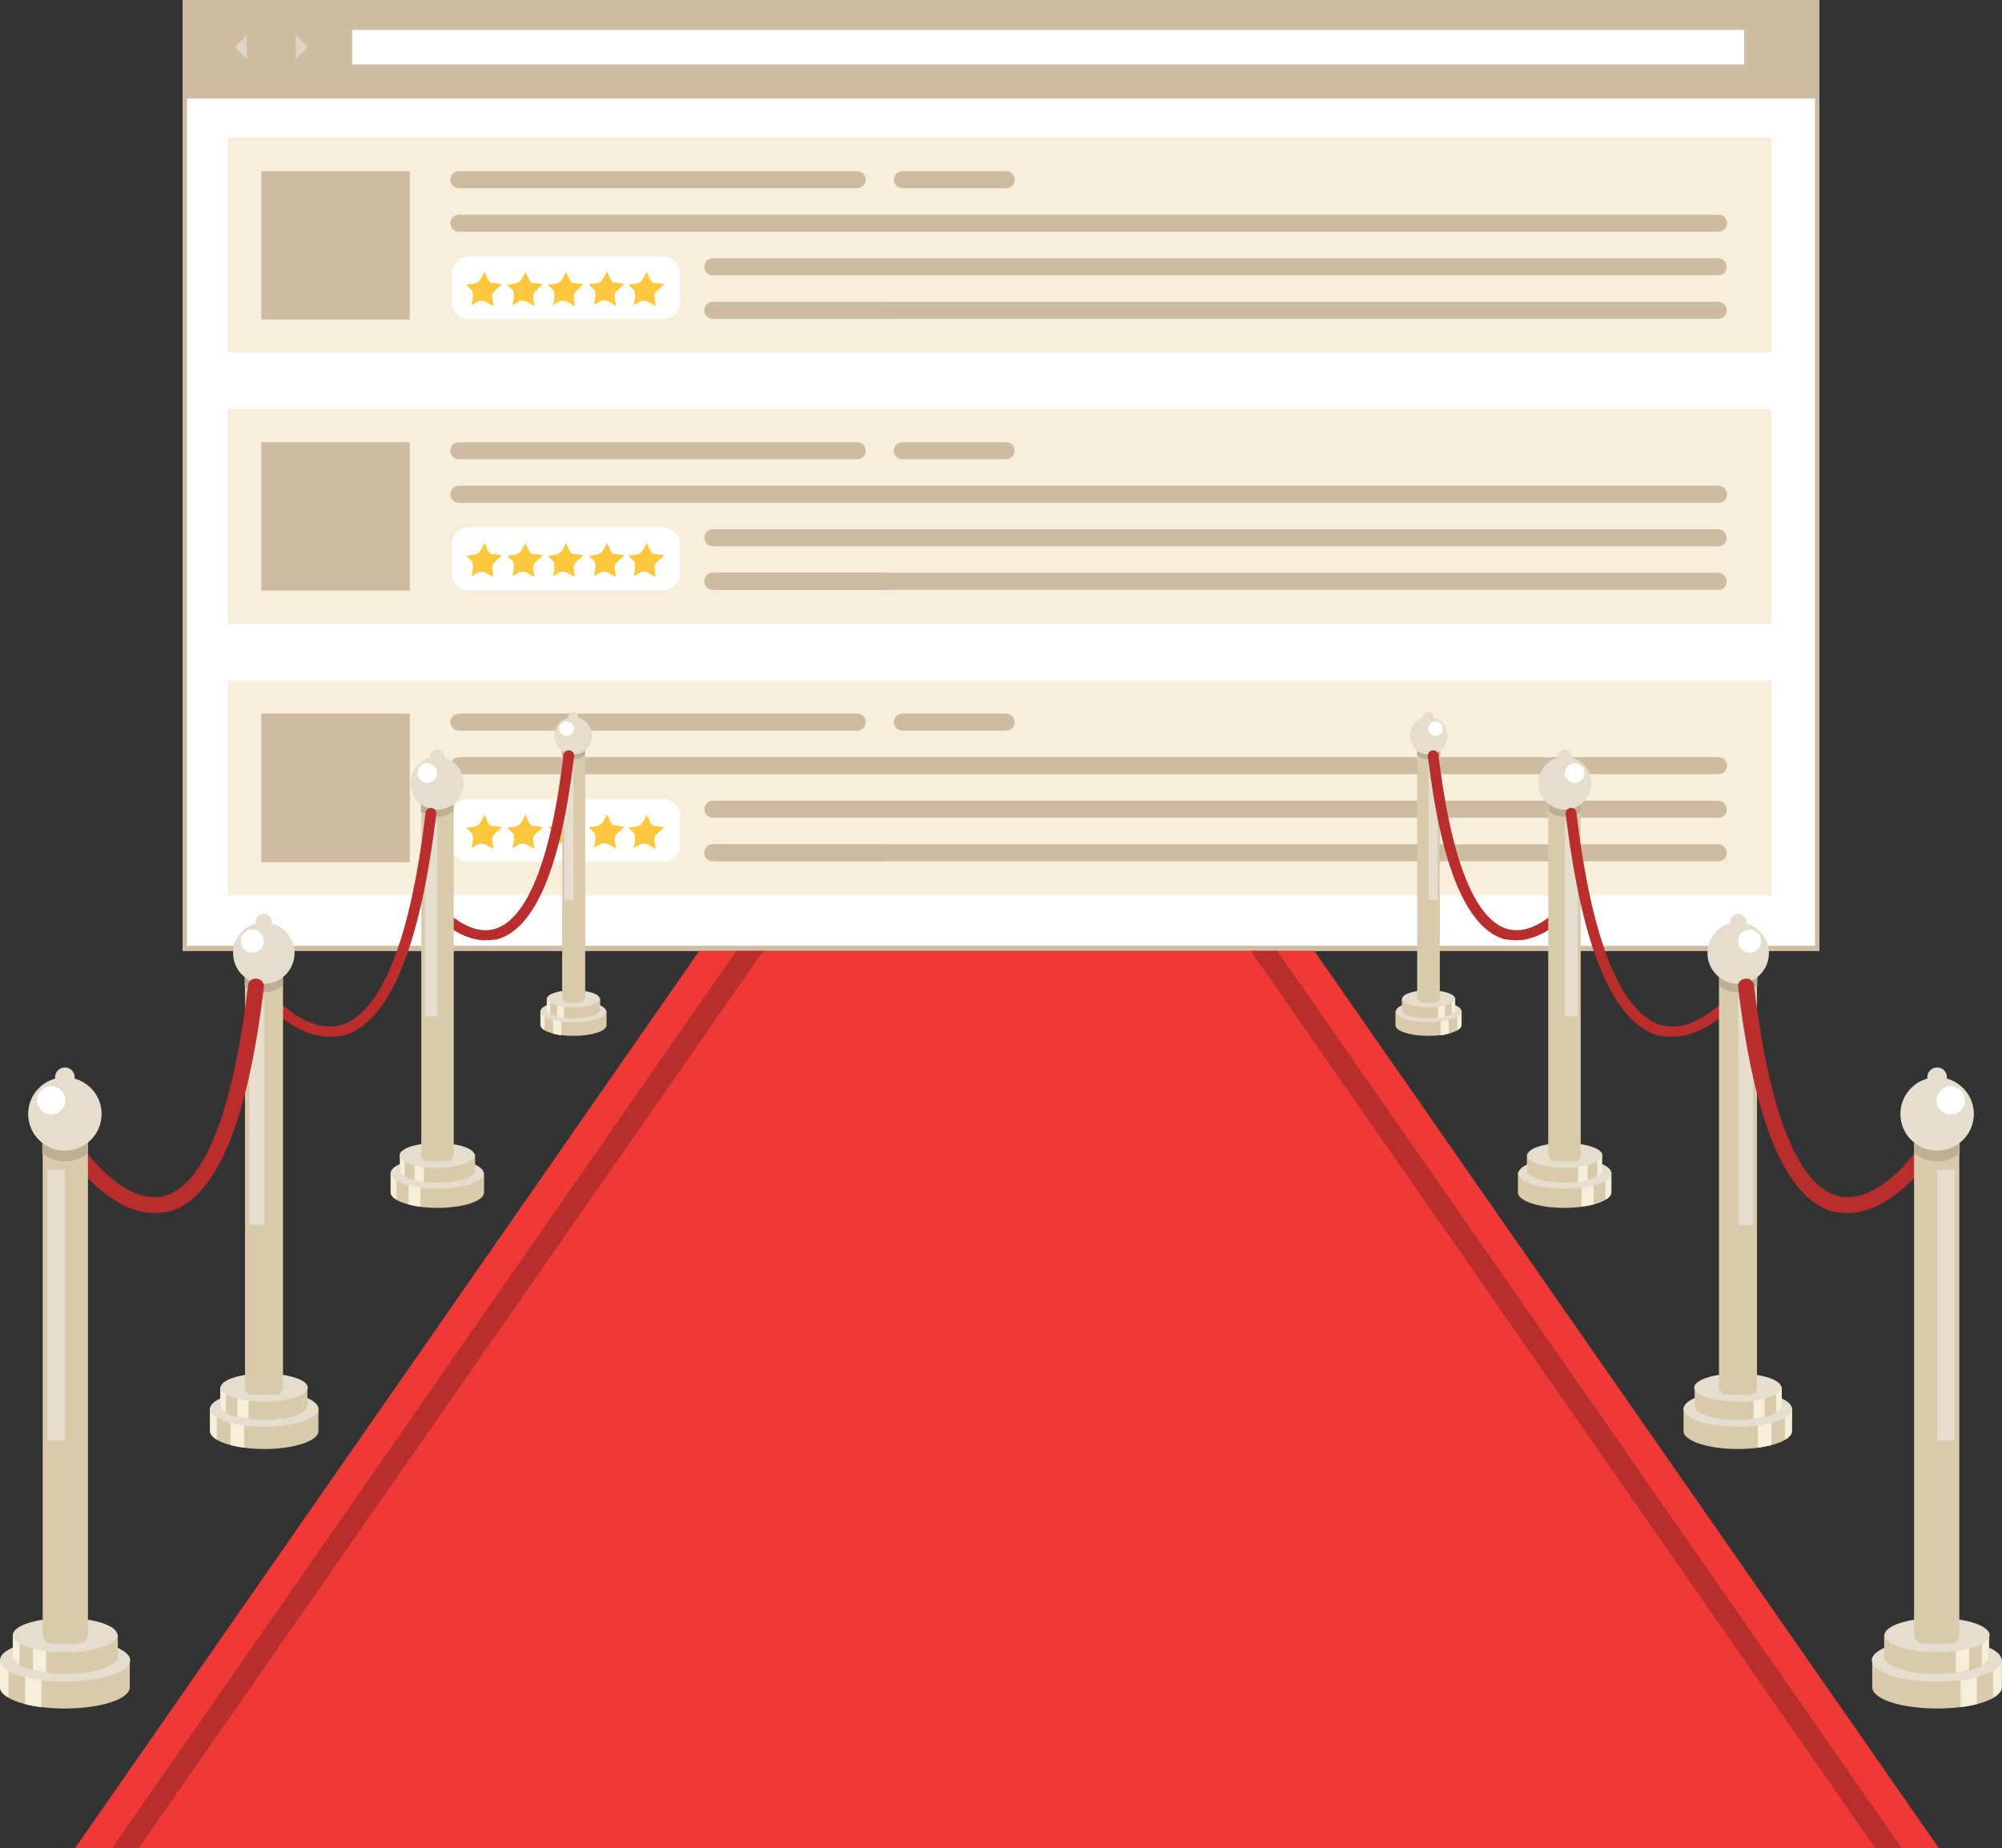 <?xml version="1.0" encoding="utf-8"?>
<!-- Generator: Adobe Illustrator 24.0.2, SVG Export Plug-In . SVG Version: 6.00 Build 0)  -->
<svg version="1.1" id="Layer_1" xmlns="http://www.w3.org/2000/svg" xmlns:xlink="http://www.w3.org/1999/xlink" x="0px" y="0px"
	 viewBox="0 0 469 433" style="enable-background:new 0 0 469 433;" xml:space="preserve">
<rect x="0" y="0" width="469" height="433" fill="#333333" stroke="none"/>
<style type="text/css">
	.st0{fill:#EBD9BA;}
	.st1{fill:#FFFFFF;}
	.st2{fill:#CDBCA1;}
	.st3{fill:#F7EFDC;}
	.st4{fill:#FDC83E;}
	.st5{opacity:0.36;}
	.st6{fill:#EE3937;}
	.st7{fill:#B92D2C;}
	.st8{fill:#D8CAAA;}
	.st9{fill:#F5EED9;}
	.st10{fill:#E5DDCD;}
	.st11{fill:#BCAF95;}
</style>
<g>
	<g>
		<rect x="42.8" y="0" class="st0" width="383.4" height="222.8"/>
	</g>
	<g>
		<g>
			<g>
				<rect x="43.3" y="22.6" class="st1" width="382.4" height="199.5"/>
				<path class="st2" d="M425.2,23.1v198.5H43.8V23.1H425.2 M426.2,22.1H42.8v200.5h383.4V22.1L426.2,22.1z"/>
			</g>
		</g>
		<g>
			<g>
				<rect x="53.4" y="32.2" class="st3" width="361.6" height="50.4"/>
				<rect x="61.2" y="40.1" class="st2" width="34.8" height="34.8"/>
				<g>
					<g>
						<path class="st1" d="M155.3,74.8h-45.5c-2.2,0-4-1.8-4-4v-6.7c0-2.2,1.8-4,4-4h45.5c2.2,0,4,1.8,4,4v6.7
							C159.3,73,157.5,74.8,155.3,74.8z"/>
					</g>
					<g>
						<g>
							<path class="st4" d="M117.6,66.6L117.6,66.6l-1.4-0.2l-0.6-0.1c0,0-0.1,0-0.1,0c0,0,0,0,0,0c0,0,0,0-0.1,0c0,0,0,0,0,0
								c0,0,0,0-0.1,0c0,0,0,0,0,0c0,0-0.1,0-0.1,0c0,0,0,0,0,0c0,0-0.1,0-0.1,0c0,0,0,0,0,0c0,0-0.1,0-0.1,0c0,0,0,0,0,0
								c0,0-0.1,0-0.1-0.1c0,0,0,0,0,0c0,0-0.1,0-0.1-0.1c-0.2-0.2-0.4-0.4-0.5-0.6l-0.2-0.5l-0.2-0.5c0,0,0,0,0,0l-0.4-0.8l0,0v0
								l-0.4,0.8c0,0,0,0,0,0l-0.3,0.5l-0.3,0.5c-0.2,0.4-0.8,0.8-1.2,0.9l-0.6,0.1l-0.6,0.1l0,0l-0.9,0.1l1,1l0.4,0.4
								c0,0,0,0,0.1,0.1c0,0,0,0,0,0c0,0,0,0,0,0c0,0,0,0,0,0c0,0,0,0,0,0c0,0,0,0,0,0.1c0,0,0,0,0,0c0,0,0,0,0,0.1c0,0,0,0,0,0
								c0,0,0,0.1,0,0.1c0,0,0,0,0,0c0,0,0,0.1,0,0.1c0,0,0,0,0,0c0,0,0,0.1,0,0.1c0.1,0.3,0.1,0.6,0.1,0.8l-0.1,0.6l-0.1,0.6
								c0,0,0,0,0,0l-0.2,0.8l0.8-0.4c0,0,0,0,0,0l0.5-0.3l0.5-0.3c0,0,0.1,0,0.1,0c0,0,0,0,0.1,0c0,0,0,0,0,0c0,0,0,0,0.1,0
								c0,0,0,0,0,0c0,0,0.1,0,0.1,0c0,0,0,0,0,0c0,0,0.1,0,0.1,0c0,0,0,0,0,0c0.1,0,0.2,0,0.3,0v0c0.3,0,0.6,0.1,0.8,0.2l0.5,0.3
								l1.3,0.7l-0.2-1.4l-0.1-0.6c0,0,0-0.1,0-0.1c0,0,0,0,0,0c0,0,0,0,0-0.1c0,0,0,0,0,0c0,0,0-0.1,0-0.1c0,0,0,0,0,0
								c0,0,0-0.1,0-0.1c0,0,0,0,0,0c0,0,0-0.1,0-0.1c0,0,0,0,0,0c0-0.1,0-0.2,0.1-0.3l0,0c0.1-0.3,0.2-0.5,0.4-0.6l0.4-0.4
								L117.6,66.6L117.6,66.6z"/>
						</g>
						<g>
							<path class="st4" d="M127.2,66.6L127.2,66.6l-1.4-0.2l-0.6-0.1c0,0-0.1,0-0.1,0c0,0,0,0,0,0c0,0,0,0-0.1,0c0,0,0,0,0,0
								c0,0,0,0-0.1,0c0,0,0,0,0,0c0,0-0.1,0-0.1,0c0,0,0,0,0,0c0,0-0.1,0-0.1,0c0,0,0,0,0,0c0,0-0.1,0-0.1,0c0,0,0,0,0,0
								c0,0-0.1,0-0.1-0.1c0,0,0,0,0,0c0,0-0.1,0-0.1-0.1c-0.2-0.2-0.4-0.4-0.5-0.6l-0.2-0.5l-0.2-0.5c0,0,0,0,0,0l-0.4-0.8l0,0v0
								l-0.4,0.8c0,0,0,0,0,0l-0.3,0.5l-0.3,0.5c-0.2,0.4-0.8,0.8-1.2,0.9l-0.6,0.1l-0.6,0.1l0,0l-0.9,0.1l1,1l0.4,0.4
								c0,0,0,0,0.1,0.1c0,0,0,0,0,0c0,0,0,0,0,0c0,0,0,0,0,0c0,0,0,0,0,0c0,0,0,0,0,0.1c0,0,0,0,0,0c0,0,0,0,0,0.1c0,0,0,0,0,0
								c0,0,0,0.1,0,0.1c0,0,0,0,0,0c0,0,0,0.1,0,0.1c0,0,0,0,0,0c0,0,0,0.1,0,0.1c0.1,0.3,0.1,0.6,0.1,0.8l-0.1,0.6l-0.1,0.6
								c0,0,0,0,0,0l-0.2,0.8l0.8-0.4c0,0,0,0,0,0l0.5-0.3l0.5-0.3c0,0,0.1,0,0.1,0c0,0,0,0,0.1,0c0,0,0,0,0,0c0,0,0,0,0.1,0
								c0,0,0,0,0,0c0,0,0.1,0,0.1,0c0,0,0,0,0,0c0,0,0.1,0,0.1,0c0,0,0,0,0,0c0.1,0,0.2,0,0.3,0v0c0.3,0,0.6,0.1,0.8,0.2l0.5,0.3
								l1.3,0.7l-0.2-1.4l-0.1-0.6c0,0,0-0.1,0-0.1c0,0,0,0,0,0c0,0,0,0,0-0.1c0,0,0,0,0,0c0,0,0-0.1,0-0.1c0,0,0,0,0,0
								c0,0,0-0.1,0-0.1c0,0,0,0,0,0c0,0,0-0.1,0-0.1c0,0,0,0,0,0c0-0.1,0-0.2,0.1-0.3l0,0c0.1-0.3,0.2-0.5,0.4-0.6l0.4-0.4
								L127.2,66.6L127.2,66.6z"/>
						</g>
						<g>
							<path class="st4" d="M136.7,66.6L136.7,66.6l-1.4-0.2l-0.6-0.1c0,0-0.1,0-0.1,0c0,0,0,0,0,0c0,0,0,0-0.1,0c0,0,0,0,0,0
								c0,0,0,0-0.1,0c0,0,0,0,0,0c0,0-0.1,0-0.1,0c0,0,0,0,0,0c0,0-0.1,0-0.1,0c0,0,0,0,0,0c0,0-0.1,0-0.1,0c0,0,0,0,0,0
								c0,0-0.1,0-0.1-0.1c0,0,0,0,0,0c0,0-0.1,0-0.1-0.1c-0.2-0.2-0.4-0.4-0.5-0.6l-0.2-0.5l-0.2-0.5c0,0,0,0,0,0l-0.4-0.8l0,0v0
								l-0.4,0.8c0,0,0,0,0,0l-0.3,0.5l-0.3,0.5c-0.2,0.4-0.8,0.8-1.2,0.9l-0.6,0.1l-0.6,0.1l0,0l-0.9,0.1l1,1l0.4,0.4
								c0,0,0,0,0.1,0.1c0,0,0,0,0,0c0,0,0,0,0,0c0,0,0,0,0,0c0,0,0,0,0,0c0,0,0,0,0,0.1c0,0,0,0,0,0c0,0,0,0,0,0.1c0,0,0,0,0,0
								c0,0,0,0.1,0,0.1c0,0,0,0,0,0c0,0,0,0.1,0,0.1c0,0,0,0,0,0c0,0,0,0.1,0,0.1c0.1,0.3,0.1,0.6,0.1,0.8l-0.1,0.6l-0.1,0.6
								c0,0,0,0,0,0l-0.2,0.8l0.8-0.4c0,0,0,0,0,0l0.5-0.3l0.5-0.3c0,0,0.1,0,0.1,0c0,0,0,0,0.1,0c0,0,0,0,0,0c0,0,0,0,0.1,0
								c0,0,0,0,0,0c0,0,0.1,0,0.1,0c0,0,0,0,0,0c0,0,0.1,0,0.1,0c0,0,0,0,0,0c0.1,0,0.2,0,0.3,0v0c0.3,0,0.6,0.1,0.8,0.2l0.5,0.3
								l1.3,0.7l-0.2-1.4l-0.1-0.6c0,0,0-0.1,0-0.1c0,0,0,0,0,0c0,0,0,0,0-0.1c0,0,0,0,0,0c0,0,0-0.1,0-0.1c0,0,0,0,0,0
								c0,0,0-0.1,0-0.1c0,0,0,0,0,0c0,0,0-0.1,0-0.1c0,0,0,0,0,0c0-0.1,0-0.2,0.1-0.3l0,0c0.1-0.3,0.2-0.5,0.4-0.6l0.4-0.4
								L136.7,66.6L136.7,66.6z"/>
						</g>
						<g>
							<path class="st4" d="M146.3,66.5L146.3,66.5l-1.4-0.2l-0.6-0.1c0,0-0.1,0-0.1,0c0,0,0,0,0,0c0,0,0,0-0.1,0c0,0,0,0,0,0
								c0,0,0,0-0.1,0c0,0,0,0,0,0c0,0-0.1,0-0.1,0c0,0,0,0,0,0c0,0-0.1,0-0.1,0c0,0,0,0,0,0c0,0-0.1,0-0.1,0c0,0,0,0,0,0
								c0,0-0.1,0-0.1-0.1c0,0,0,0,0,0c0,0-0.1,0-0.1-0.1c-0.2-0.2-0.4-0.4-0.5-0.6l-0.2-0.5l-0.2-0.5c0,0,0,0,0,0l-0.4-0.8l0,0v0
								l-0.4,0.8c0,0,0,0,0,0l-0.3,0.5l-0.3,0.5c-0.2,0.4-0.8,0.8-1.2,0.9l-0.6,0.1l-0.6,0.1l0,0l-0.9,0.1l1,1l0.4,0.4
								c0,0,0,0,0.1,0.1c0,0,0,0,0,0c0,0,0,0,0,0c0,0,0,0,0,0c0,0,0,0,0,0c0,0,0,0,0,0.1c0,0,0,0,0,0c0,0,0,0,0,0.1c0,0,0,0,0,0
								c0,0,0,0.1,0,0.1c0,0,0,0,0,0c0,0,0,0.1,0,0.1c0,0,0,0,0,0c0,0,0,0.1,0,0.1c0.1,0.3,0.1,0.6,0.1,0.8l-0.1,0.6l-0.1,0.6
								c0,0,0,0,0,0l-0.2,0.8l0.8-0.4c0,0,0,0,0,0l0.5-0.3l0.5-0.3c0,0,0.1,0,0.1,0c0,0,0,0,0.1,0c0,0,0,0,0,0c0,0,0,0,0.1,0
								c0,0,0,0,0,0c0,0,0.1,0,0.1,0c0,0,0,0,0,0c0,0,0.1,0,0.1,0c0,0,0,0,0,0c0.1,0,0.2,0,0.3,0v0c0.3,0,0.6,0.1,0.8,0.2l0.5,0.3
								l1.3,0.7l-0.2-1.4l-0.1-0.6c0,0,0-0.1,0-0.1c0,0,0,0,0,0c0,0,0,0,0-0.1c0,0,0,0,0,0c0,0,0-0.1,0-0.1c0,0,0,0,0,0
								c0,0,0-0.1,0-0.1c0,0,0,0,0,0c0,0,0-0.1,0-0.1c0,0,0,0,0,0c0-0.1,0-0.2,0.1-0.3l0,0c0.1-0.3,0.2-0.5,0.4-0.6l0.4-0.4
								L146.3,66.5L146.3,66.5z"/>
						</g>
						<g>
							<path class="st4" d="M155.6,66.6L155.6,66.6l-1.4-0.2l-0.6-0.1c0,0-0.1,0-0.1,0c0,0,0,0,0,0c0,0,0,0-0.1,0c0,0,0,0,0,0
								c0,0,0,0-0.1,0c0,0,0,0,0,0c0,0-0.1,0-0.1,0c0,0,0,0,0,0c0,0-0.1,0-0.1,0c0,0,0,0,0,0c0,0-0.1,0-0.1,0c0,0,0,0,0,0
								c0,0-0.1,0-0.1-0.1c0,0,0,0,0,0c0,0-0.1,0-0.1-0.1c-0.2-0.2-0.4-0.4-0.5-0.6l-0.2-0.5l-0.2-0.5c0,0,0,0,0,0l-0.4-0.8l0,0v0
								l-0.4,0.8c0,0,0,0,0,0l-0.3,0.5l-0.3,0.5c-0.2,0.4-0.8,0.8-1.2,0.9l-0.6,0.1l-0.6,0.1l0,0l-0.9,0.1l1,1l0.4,0.4
								c0,0,0,0,0.1,0.1c0,0,0,0,0,0c0,0,0,0,0,0c0,0,0,0,0,0c0,0,0,0,0,0c0,0,0,0,0,0.1c0,0,0,0,0,0c0,0,0,0,0,0.1c0,0,0,0,0,0
								c0,0,0,0.1,0,0.1c0,0,0,0,0,0c0,0,0,0.1,0,0.1c0,0,0,0,0,0c0,0,0,0.1,0,0.1c0.1,0.3,0.1,0.6,0.1,0.8l-0.1,0.6l-0.1,0.6
								c0,0,0,0,0,0l-0.2,0.8l0.8-0.4c0,0,0,0,0,0l0.5-0.3l0.5-0.3c0,0,0.1,0,0.1,0c0,0,0,0,0.1,0c0,0,0,0,0,0c0,0,0,0,0.1,0
								c0,0,0,0,0,0c0,0,0.1,0,0.1,0c0,0,0,0,0,0c0,0,0.1,0,0.1,0c0,0,0,0,0,0c0.1,0,0.2,0,0.3,0v0c0.3,0,0.6,0.1,0.8,0.2l0.5,0.3
								l1.3,0.7l-0.2-1.4l-0.1-0.6c0,0,0-0.1,0-0.1c0,0,0,0,0,0c0,0,0,0,0-0.1c0,0,0,0,0,0c0,0,0-0.1,0-0.1c0,0,0,0,0,0
								c0,0,0-0.1,0-0.1c0,0,0,0,0,0c0,0,0-0.1,0-0.1c0,0,0,0,0,0c0-0.1,0-0.2,0.1-0.3l0,0c0.1-0.3,0.2-0.5,0.4-0.6l0.4-0.4
								L155.6,66.6L155.6,66.6z"/>
						</g>
					</g>
				</g>
				<g id="XMLID_367_">
					<g id="XMLID_373_">
						<path class="st2" d="M235.7,44.1h-24.3c-1.1,0-2-0.9-2-2c0-1.1,0.9-2,2-2h24.3c1.1,0,2,0.9,2,2
							C237.7,43.2,236.8,44.1,235.7,44.1z"/>
					</g>
					<g id="XMLID_372_">
						<path class="st2" d="M200.8,44.1h-93.3c-1.1,0-2-0.9-2-2c0-1.1,0.9-2,2-2h93.3c1.1,0,2,0.9,2,2
							C202.8,43.2,201.9,44.1,200.8,44.1z"/>
					</g>
					<g id="XMLID_371_">
						<path class="st2" d="M402.6,54.3H107.5c-1.1,0-2-0.9-2-2c0-1.1,0.9-2,2-2h295.1c1.1,0,2,0.9,2,2
							C404.6,53.4,403.7,54.3,402.6,54.3z"/>
					</g>
					<g id="XMLID_370_">
						<path class="st2" d="M402.6,64.5H167c-1.1,0-2-0.9-2-2c0-1.1,0.9-2,2-2h235.5c1.1,0,2,0.9,2,2
							C404.6,63.6,403.7,64.5,402.6,64.5z"/>
					</g>
					<g id="XMLID_1_">
						<path class="st2" d="M402.6,74.7H167c-1.1,0-2-0.9-2-2s0.9-2,2-2h235.5c1.1,0,2,0.9,2,2S403.7,74.7,402.6,74.7z"/>
					</g>
					<g id="XMLID_12_">
						<path class="st2" d="M207.8,74.7H167c-1.1,0-2-0.9-2-2s0.9-2,2-2h40.8c1.1,0,2,0.9,2,2S208.9,74.7,207.8,74.7z"/>
					</g>
				</g>
			</g>
		</g>
		<g>
			<rect x="53.4" y="95.8" class="st3" width="361.6" height="50.4"/>
			<rect x="61.2" y="103.6" class="st2" width="34.8" height="34.8"/>
			<g>
				<g>
					<path class="st1" d="M155.3,138.3h-45.5c-2.2,0-4-1.8-4-4v-6.7c0-2.2,1.8-4,4-4h45.5c2.2,0,4,1.8,4,4v6.7
						C159.3,136.5,157.5,138.3,155.3,138.3z"/>
				</g>
				<g>
					<g>
						<path class="st4" d="M117.6,130.1L117.6,130.1l-1.4-0.2l-0.6-0.1c0,0-0.1,0-0.1,0c0,0,0,0,0,0c0,0,0,0-0.1,0c0,0,0,0,0,0
							c0,0,0,0-0.1,0c0,0,0,0,0,0c0,0-0.1,0-0.1,0c0,0,0,0,0,0c0,0-0.1,0-0.1,0c0,0,0,0,0,0c0,0-0.1,0-0.1,0c0,0,0,0,0,0
							c0,0-0.1,0-0.1-0.1c0,0,0,0,0,0c0,0-0.1,0-0.1-0.1c-0.2-0.2-0.4-0.4-0.5-0.6l-0.2-0.5l-0.2-0.5c0,0,0,0,0,0l-0.4-0.8l0,0v0
							l-0.4,0.8c0,0,0,0,0,0l-0.3,0.5l-0.3,0.5c-0.2,0.4-0.8,0.8-1.2,0.9l-0.6,0.1l-0.6,0.1l0,0l-0.9,0.1l1,1l0.4,0.4
							c0,0,0,0,0.1,0.1c0,0,0,0,0,0c0,0,0,0,0,0c0,0,0,0,0,0c0,0,0,0,0,0c0,0,0,0,0,0.1c0,0,0,0,0,0c0,0,0,0,0,0.1c0,0,0,0,0,0
							c0,0,0,0.1,0,0.1c0,0,0,0,0,0c0,0,0,0.1,0,0.1c0,0,0,0,0,0c0,0,0,0.1,0,0.1c0.1,0.3,0.1,0.6,0.1,0.8l-0.1,0.6l-0.1,0.6
							c0,0,0,0,0,0l-0.2,0.8l0.8-0.4c0,0,0,0,0,0l0.5-0.3l0.5-0.3c0,0,0.1,0,0.1,0c0,0,0,0,0.1,0c0,0,0,0,0,0c0,0,0,0,0.1,0
							c0,0,0,0,0,0c0,0,0.1,0,0.1,0c0,0,0,0,0,0c0,0,0.1,0,0.1,0c0,0,0,0,0,0c0.1,0,0.2,0,0.3,0v0c0.3,0,0.6,0.1,0.8,0.2l0.5,0.3
							l1.3,0.7l-0.2-1.4l-0.1-0.6c0,0,0-0.1,0-0.1c0,0,0,0,0,0c0,0,0,0,0-0.1c0,0,0,0,0,0c0,0,0-0.1,0-0.1c0,0,0,0,0,0
							c0,0,0-0.1,0-0.1c0,0,0,0,0,0c0,0,0-0.1,0-0.1c0,0,0,0,0,0c0-0.1,0-0.2,0.1-0.3h0c0.1-0.3,0.2-0.5,0.4-0.6l0.4-0.4
							L117.6,130.1L117.6,130.1z"/>
					</g>
					<g>
						<path class="st4" d="M127.2,130.1L127.2,130.1l-1.4-0.2l-0.6-0.1c0,0-0.1,0-0.1,0c0,0,0,0,0,0c0,0,0,0-0.1,0c0,0,0,0,0,0
							c0,0,0,0-0.1,0c0,0,0,0,0,0c0,0-0.1,0-0.1,0c0,0,0,0,0,0c0,0-0.1,0-0.1,0c0,0,0,0,0,0c0,0-0.1,0-0.1,0c0,0,0,0,0,0
							c0,0-0.1,0-0.1-0.1c0,0,0,0,0,0c0,0-0.1,0-0.1-0.1c-0.2-0.2-0.4-0.4-0.5-0.6l-0.2-0.5l-0.2-0.5c0,0,0,0,0,0l-0.4-0.8l0,0v0
							l-0.4,0.8c0,0,0,0,0,0l-0.3,0.5l-0.3,0.5c-0.2,0.4-0.8,0.8-1.2,0.9l-0.6,0.1l-0.6,0.1l0,0l-0.9,0.1l1,1l0.4,0.4
							c0,0,0,0,0.1,0.1c0,0,0,0,0,0c0,0,0,0,0,0c0,0,0,0,0,0c0,0,0,0,0,0c0,0,0,0,0,0.1c0,0,0,0,0,0c0,0,0,0,0,0.1c0,0,0,0,0,0
							c0,0,0,0.1,0,0.1c0,0,0,0,0,0c0,0,0,0.1,0,0.1c0,0,0,0,0,0c0,0,0,0.1,0,0.1c0.1,0.3,0.1,0.6,0.1,0.8l-0.1,0.6l-0.1,0.6
							c0,0,0,0,0,0l-0.2,0.8l0.8-0.4c0,0,0,0,0,0l0.5-0.3l0.5-0.3c0,0,0.1,0,0.1,0c0,0,0,0,0.1,0c0,0,0,0,0,0c0,0,0,0,0.1,0
							c0,0,0,0,0,0c0,0,0.1,0,0.1,0c0,0,0,0,0,0c0,0,0.1,0,0.1,0c0,0,0,0,0,0c0.1,0,0.2,0,0.3,0v0c0.3,0,0.6,0.1,0.8,0.2l0.5,0.3
							l1.3,0.7l-0.2-1.4l-0.1-0.6c0,0,0-0.1,0-0.1c0,0,0,0,0,0c0,0,0,0,0-0.1c0,0,0,0,0,0c0,0,0-0.1,0-0.1c0,0,0,0,0,0
							c0,0,0-0.1,0-0.1c0,0,0,0,0,0c0,0,0-0.1,0-0.1c0,0,0,0,0,0c0-0.1,0-0.2,0.1-0.3h0c0.1-0.3,0.2-0.5,0.4-0.6l0.4-0.4
							L127.2,130.1L127.2,130.1z"/>
					</g>
					<g>
						<path class="st4" d="M136.7,130.1L136.7,130.1l-1.4-0.2l-0.6-0.1c0,0-0.1,0-0.1,0c0,0,0,0,0,0c0,0,0,0-0.1,0c0,0,0,0,0,0
							c0,0,0,0-0.1,0c0,0,0,0,0,0c0,0-0.1,0-0.1,0c0,0,0,0,0,0c0,0-0.1,0-0.1,0c0,0,0,0,0,0c0,0-0.1,0-0.1,0c0,0,0,0,0,0
							c0,0-0.1,0-0.1-0.1c0,0,0,0,0,0c0,0-0.1,0-0.1-0.1c-0.2-0.2-0.4-0.4-0.5-0.6l-0.2-0.5l-0.2-0.5c0,0,0,0,0,0l-0.4-0.8l0,0v0
							l-0.4,0.8c0,0,0,0,0,0l-0.3,0.5l-0.3,0.5c-0.2,0.4-0.8,0.8-1.2,0.9l-0.6,0.1l-0.6,0.1l0,0l-0.9,0.1l1,1l0.4,0.4
							c0,0,0,0,0.1,0.1c0,0,0,0,0,0c0,0,0,0,0,0c0,0,0,0,0,0c0,0,0,0,0,0c0,0,0,0,0,0.1c0,0,0,0,0,0c0,0,0,0,0,0.1c0,0,0,0,0,0
							c0,0,0,0.1,0,0.1c0,0,0,0,0,0c0,0,0,0.1,0,0.1c0,0,0,0,0,0c0,0,0,0.1,0,0.1c0.1,0.3,0.1,0.6,0.1,0.8l-0.1,0.6l-0.1,0.6
							c0,0,0,0,0,0l-0.2,0.8l0.8-0.4c0,0,0,0,0,0l0.5-0.3l0.5-0.3c0,0,0.1,0,0.1,0c0,0,0,0,0.1,0c0,0,0,0,0,0c0,0,0,0,0.1,0
							c0,0,0,0,0,0c0,0,0.1,0,0.1,0c0,0,0,0,0,0c0,0,0.1,0,0.1,0c0,0,0,0,0,0c0.1,0,0.2,0,0.3,0v0c0.3,0,0.6,0.1,0.8,0.2l0.5,0.3
							l1.3,0.7l-0.2-1.4l-0.1-0.6c0,0,0-0.1,0-0.1c0,0,0,0,0,0c0,0,0,0,0-0.1c0,0,0,0,0,0c0,0,0-0.1,0-0.1c0,0,0,0,0,0
							c0,0,0-0.1,0-0.1c0,0,0,0,0,0c0,0,0-0.1,0-0.1c0,0,0,0,0,0c0-0.1,0-0.2,0.1-0.3h0c0.1-0.3,0.2-0.5,0.4-0.6l0.4-0.4
							L136.7,130.1L136.7,130.1z"/>
					</g>
					<g>
						<path class="st4" d="M146.3,130.1L146.3,130.1l-1.4-0.2l-0.6-0.1c0,0-0.1,0-0.1,0c0,0,0,0,0,0c0,0,0,0-0.1,0c0,0,0,0,0,0
							c0,0,0,0-0.1,0c0,0,0,0,0,0c0,0-0.1,0-0.1,0c0,0,0,0,0,0c0,0-0.1,0-0.1,0c0,0,0,0,0,0c0,0-0.1,0-0.1,0c0,0,0,0,0,0
							c0,0-0.1,0-0.1-0.1c0,0,0,0,0,0c0,0-0.1,0-0.1-0.1c-0.2-0.2-0.4-0.4-0.5-0.6l-0.2-0.5l-0.2-0.5c0,0,0,0,0,0l-0.4-0.8l0,0v0
							l-0.4,0.8c0,0,0,0,0,0l-0.3,0.5l-0.3,0.5c-0.2,0.4-0.8,0.8-1.2,0.9l-0.6,0.1l-0.6,0.1l0,0l-0.9,0.1l1,1l0.4,0.4
							c0,0,0,0,0.1,0.1c0,0,0,0,0,0c0,0,0,0,0,0c0,0,0,0,0,0c0,0,0,0,0,0c0,0,0,0,0,0.1c0,0,0,0,0,0c0,0,0,0,0,0.1c0,0,0,0,0,0
							c0,0,0,0.1,0,0.1c0,0,0,0,0,0c0,0,0,0.1,0,0.1c0,0,0,0,0,0c0,0,0,0.1,0,0.1c0.1,0.3,0.1,0.6,0.1,0.8l-0.1,0.6l-0.1,0.6
							c0,0,0,0,0,0l-0.2,0.8l0.8-0.4c0,0,0,0,0,0l0.5-0.3l0.5-0.3c0,0,0.1,0,0.1,0c0,0,0,0,0.1,0c0,0,0,0,0,0c0,0,0,0,0.1,0
							c0,0,0,0,0,0c0,0,0.1,0,0.1,0c0,0,0,0,0,0c0,0,0.1,0,0.1,0c0,0,0,0,0,0c0.1,0,0.2,0,0.3,0l0,0c0.3,0,0.6,0.1,0.8,0.2l0.5,0.3
							l1.3,0.7l-0.2-1.4l-0.1-0.6c0,0,0-0.1,0-0.1c0,0,0,0,0,0c0,0,0,0,0-0.1c0,0,0,0,0,0c0,0,0-0.1,0-0.1c0,0,0,0,0,0
							c0,0,0-0.1,0-0.1c0,0,0,0,0,0c0,0,0-0.1,0-0.1c0,0,0,0,0,0c0-0.1,0-0.2,0.1-0.3l0,0c0.1-0.3,0.2-0.5,0.4-0.6l0.4-0.4
							L146.3,130.1L146.3,130.1z"/>
					</g>
					<g>
						<path class="st4" d="M155.6,130.1L155.6,130.1l-1.4-0.2l-0.6-0.1c0,0-0.1,0-0.1,0c0,0,0,0,0,0c0,0,0,0-0.1,0c0,0,0,0,0,0
							c0,0,0,0-0.1,0c0,0,0,0,0,0c0,0-0.1,0-0.1,0c0,0,0,0,0,0c0,0-0.1,0-0.1,0c0,0,0,0,0,0c0,0-0.1,0-0.1,0c0,0,0,0,0,0
							c0,0-0.1,0-0.1-0.1c0,0,0,0,0,0c0,0-0.1,0-0.1-0.1c-0.2-0.2-0.4-0.4-0.5-0.6l-0.2-0.5l-0.2-0.5c0,0,0,0,0,0l-0.4-0.8l0,0v0
							l-0.4,0.8c0,0,0,0,0,0l-0.3,0.5l-0.3,0.5c-0.2,0.4-0.8,0.8-1.2,0.9l-0.6,0.1l-0.6,0.1l0,0l-0.9,0.1l1,1l0.4,0.4
							c0,0,0,0,0.1,0.1c0,0,0,0,0,0c0,0,0,0,0,0c0,0,0,0,0,0c0,0,0,0,0,0c0,0,0,0,0,0.1c0,0,0,0,0,0c0,0,0,0,0,0.1c0,0,0,0,0,0
							c0,0,0,0.1,0,0.1c0,0,0,0,0,0c0,0,0,0.1,0,0.1c0,0,0,0,0,0c0,0,0,0.1,0,0.1c0.1,0.3,0.1,0.6,0.1,0.8l-0.1,0.6l-0.1,0.6
							c0,0,0,0,0,0l-0.2,0.8l0.8-0.4c0,0,0,0,0,0l0.5-0.3l0.5-0.3c0,0,0.1,0,0.1,0c0,0,0,0,0.1,0c0,0,0,0,0,0c0,0,0,0,0.1,0
							c0,0,0,0,0,0c0,0,0.1,0,0.1,0c0,0,0,0,0,0c0,0,0.1,0,0.1,0c0,0,0,0,0,0c0.1,0,0.2,0,0.3,0v0c0.3,0,0.6,0.1,0.8,0.2l0.5,0.3
							l1.3,0.7l-0.2-1.4l-0.1-0.6c0,0,0-0.1,0-0.1c0,0,0,0,0,0c0,0,0,0,0-0.1c0,0,0,0,0,0c0,0,0-0.1,0-0.1c0,0,0,0,0,0
							c0,0,0-0.1,0-0.1c0,0,0,0,0,0c0,0,0-0.1,0-0.1c0,0,0,0,0,0c0-0.1,0-0.2,0.1-0.3h0c0.1-0.3,0.2-0.5,0.4-0.6l0.4-0.4
							L155.6,130.1L155.6,130.1z"/>
					</g>
				</g>
			</g>
			<g id="XMLID_13_">
				<g id="XMLID_19_">
					<path class="st2" d="M235.7,107.6h-24.3c-1.1,0-2-0.9-2-2c0-1.1,0.9-2,2-2h24.3c1.1,0,2,0.9,2,2
						C237.7,106.7,236.8,107.6,235.7,107.6z"/>
				</g>
				<g id="XMLID_18_">
					<path class="st2" d="M200.8,107.6h-93.3c-1.1,0-2-0.9-2-2c0-1.1,0.9-2,2-2h93.3c1.1,0,2,0.9,2,2
						C202.8,106.7,201.9,107.6,200.8,107.6z"/>
				</g>
				<g id="XMLID_17_">
					<path class="st2" d="M402.6,117.8H107.5c-1.1,0-2-0.9-2-2s0.9-2,2-2h295.1c1.1,0,2,0.9,2,2S403.7,117.8,402.6,117.8z"/>
				</g>
				<g id="XMLID_16_">
					<path class="st2" d="M402.6,128H167c-1.1,0-2-0.9-2-2s0.9-2,2-2h235.5c1.1,0,2,0.9,2,2S403.7,128,402.6,128z"/>
				</g>
				<g id="XMLID_15_">
					<path class="st2" d="M402.6,138.2H167c-1.1,0-2-0.9-2-2c0-1.1,0.9-2,2-2h235.5c1.1,0,2,0.9,2,2
						C404.6,137.3,403.7,138.2,402.6,138.2z"/>
				</g>
				<g id="XMLID_14_">
					<path class="st2" d="M207.8,138.2H167c-1.1,0-2-0.9-2-2c0-1.1,0.9-2,2-2h40.8c1.1,0,2,0.9,2,2
						C209.8,137.3,208.9,138.2,207.8,138.2z"/>
				</g>
			</g>
		</g>
		<g>
			<rect x="53.4" y="159.4" class="st3" width="361.6" height="50.4"/>
			<rect x="61.2" y="167.2" class="st2" width="34.8" height="34.8"/>
			<g>
				<g>
					<path class="st1" d="M155.3,201.9h-45.5c-2.2,0-4-1.8-4-4v-6.7c0-2.2,1.8-4,4-4h45.5c2.2,0,4,1.8,4,4v6.7
						C159.3,200.2,157.5,201.9,155.3,201.9z"/>
				</g>
				<g>
					<g>
						<path class="st4" d="M117.6,193.8L117.6,193.8l-1.4-0.2l-0.6-0.1c0,0-0.1,0-0.1,0c0,0,0,0,0,0c0,0,0,0-0.1,0c0,0,0,0,0,0
							c0,0,0,0-0.1,0c0,0,0,0,0,0c0,0-0.1,0-0.1,0c0,0,0,0,0,0c0,0-0.1,0-0.1,0c0,0,0,0,0,0c0,0-0.1,0-0.1,0c0,0,0,0,0,0
							c0,0-0.1,0-0.1-0.1c0,0,0,0,0,0c0,0-0.1,0-0.1-0.1c-0.2-0.2-0.4-0.4-0.5-0.6l-0.2-0.5l-0.2-0.5c0,0,0,0,0,0l-0.4-0.8l0,0v0
							l-0.4,0.8c0,0,0,0,0,0l-0.3,0.5l-0.3,0.5c-0.2,0.4-0.8,0.8-1.2,0.9l-0.6,0.1l-0.6,0.1l0,0l-0.9,0.1l1,1l0.4,0.4
							c0,0,0,0,0.1,0.1c0,0,0,0,0,0c0,0,0,0,0,0c0,0,0,0,0,0c0,0,0,0,0,0c0,0,0,0,0,0.1c0,0,0,0,0,0c0,0,0,0,0,0.1c0,0,0,0,0,0
							c0,0,0,0.1,0,0.1c0,0,0,0,0,0c0,0,0,0.1,0,0.1c0,0,0,0,0,0c0,0,0,0.1,0,0.1c0.1,0.3,0.1,0.6,0.1,0.8l-0.1,0.6l-0.1,0.6
							c0,0,0,0,0,0l-0.2,0.8l0.8-0.4c0,0,0,0,0,0l0.5-0.3l0.5-0.3c0,0,0.1,0,0.1,0c0,0,0,0,0.1,0c0,0,0,0,0,0c0,0,0,0,0.1,0
							c0,0,0,0,0,0c0,0,0.1,0,0.1,0c0,0,0,0,0,0c0,0,0.1,0,0.1,0c0,0,0,0,0,0c0.1,0,0.2,0,0.3,0v0c0.3,0,0.6,0.1,0.8,0.2l0.5,0.3
							l1.3,0.7l-0.2-1.4l-0.1-0.6c0,0,0-0.1,0-0.1c0,0,0,0,0,0c0,0,0,0,0-0.1c0,0,0,0,0,0c0,0,0-0.1,0-0.1c0,0,0,0,0,0
							c0,0,0-0.1,0-0.1c0,0,0,0,0,0c0,0,0-0.1,0-0.1c0,0,0,0,0,0c0-0.1,0-0.2,0.1-0.3l0,0c0.1-0.3,0.2-0.5,0.4-0.6l0.4-0.4
							L117.6,193.8L117.6,193.8z"/>
					</g>
					<g>
						<path class="st4" d="M127.2,193.8L127.2,193.8l-1.4-0.2l-0.6-0.1c0,0-0.1,0-0.1,0c0,0,0,0,0,0c0,0,0,0-0.1,0c0,0,0,0,0,0
							c0,0,0,0-0.1,0c0,0,0,0,0,0c0,0-0.1,0-0.1,0c0,0,0,0,0,0c0,0-0.1,0-0.1,0c0,0,0,0,0,0c0,0-0.1,0-0.1,0c0,0,0,0,0,0
							c0,0-0.1,0-0.1-0.1c0,0,0,0,0,0c0,0-0.1,0-0.1-0.1c-0.2-0.2-0.4-0.4-0.5-0.6l-0.2-0.5l-0.2-0.5c0,0,0,0,0,0l-0.4-0.8l0,0v0
							l-0.4,0.8c0,0,0,0,0,0l-0.3,0.5l-0.3,0.5c-0.2,0.4-0.8,0.8-1.2,0.9l-0.6,0.1l-0.6,0.1l0,0l-0.9,0.1l1,1l0.4,0.4
							c0,0,0,0,0.1,0.1c0,0,0,0,0,0c0,0,0,0,0,0c0,0,0,0,0,0c0,0,0,0,0,0c0,0,0,0,0,0.1c0,0,0,0,0,0c0,0,0,0,0,0.1c0,0,0,0,0,0
							c0,0,0,0.1,0,0.1c0,0,0,0,0,0c0,0,0,0.1,0,0.1c0,0,0,0,0,0c0,0,0,0.1,0,0.1c0.1,0.3,0.1,0.6,0.1,0.8l-0.1,0.6l-0.1,0.6
							c0,0,0,0,0,0l-0.2,0.8l0.8-0.4c0,0,0,0,0,0l0.5-0.3l0.5-0.3c0,0,0.1,0,0.1,0c0,0,0,0,0.1,0c0,0,0,0,0,0c0,0,0,0,0.1,0
							c0,0,0,0,0,0c0,0,0.1,0,0.1,0c0,0,0,0,0,0c0,0,0.1,0,0.1,0c0,0,0,0,0,0c0.1,0,0.2,0,0.3,0v0c0.3,0,0.6,0.1,0.8,0.2l0.5,0.3
							l1.3,0.7l-0.2-1.4l-0.1-0.6c0,0,0-0.1,0-0.1c0,0,0,0,0,0c0,0,0,0,0-0.1c0,0,0,0,0,0c0,0,0-0.1,0-0.1c0,0,0,0,0,0
							c0,0,0-0.1,0-0.1c0,0,0,0,0,0c0,0,0-0.1,0-0.1c0,0,0,0,0,0c0-0.1,0-0.2,0.1-0.3l0,0c0.1-0.3,0.2-0.5,0.4-0.6l0.4-0.4
							L127.2,193.8L127.2,193.8z"/>
					</g>
					<g>
						<path class="st4" d="M136.7,193.8L136.7,193.8l-1.4-0.2l-0.6-0.1c0,0-0.1,0-0.1,0c0,0,0,0,0,0c0,0,0,0-0.1,0c0,0,0,0,0,0
							c0,0,0,0-0.1,0c0,0,0,0,0,0c0,0-0.1,0-0.1,0c0,0,0,0,0,0c0,0-0.1,0-0.1,0c0,0,0,0,0,0c0,0-0.1,0-0.1,0c0,0,0,0,0,0
							c0,0-0.1,0-0.1-0.1c0,0,0,0,0,0c0,0-0.1,0-0.1-0.1c-0.2-0.2-0.4-0.4-0.5-0.6l-0.2-0.5l-0.2-0.5c0,0,0,0,0,0l-0.4-0.8l0,0v0
							l-0.4,0.8c0,0,0,0,0,0L132,192l-0.3,0.5c-0.2,0.4-0.8,0.8-1.2,0.9l-0.6,0.1l-0.6,0.1l0,0l-0.9,0.1l1,1l0.4,0.4
							c0,0,0,0,0.1,0.1c0,0,0,0,0,0c0,0,0,0,0,0c0,0,0,0,0,0c0,0,0,0,0,0c0,0,0,0,0,0.1c0,0,0,0,0,0c0,0,0,0,0,0.1c0,0,0,0,0,0
							c0,0,0,0.1,0,0.1c0,0,0,0,0,0c0,0,0,0.1,0,0.1c0,0,0,0,0,0c0,0,0,0.1,0,0.1c0.1,0.3,0.1,0.6,0.1,0.8l-0.1,0.6l-0.1,0.6
							c0,0,0,0,0,0l-0.2,0.8l0.8-0.4c0,0,0,0,0,0l0.5-0.3l0.5-0.3c0,0,0.1,0,0.1,0c0,0,0,0,0.1,0c0,0,0,0,0,0c0,0,0,0,0.1,0
							c0,0,0,0,0,0c0,0,0.1,0,0.1,0c0,0,0,0,0,0c0,0,0.1,0,0.1,0c0,0,0,0,0,0c0.1,0,0.2,0,0.3,0v0c0.3,0,0.6,0.1,0.8,0.2l0.5,0.3
							l1.3,0.7l-0.2-1.4l-0.1-0.6c0,0,0-0.1,0-0.1c0,0,0,0,0,0c0,0,0,0,0-0.1c0,0,0,0,0,0c0,0,0-0.1,0-0.1c0,0,0,0,0,0
							c0,0,0-0.1,0-0.1c0,0,0,0,0,0c0,0,0-0.1,0-0.1c0,0,0,0,0,0c0-0.1,0-0.2,0.1-0.3l0,0c0.1-0.3,0.2-0.5,0.4-0.6l0.4-0.4
							L136.7,193.8L136.7,193.8z"/>
					</g>
					<g>
						<path class="st4" d="M146.3,193.7L146.3,193.7l-1.4-0.2l-0.6-0.1c0,0-0.1,0-0.1,0c0,0,0,0,0,0c0,0,0,0-0.1,0c0,0,0,0,0,0
							c0,0,0,0-0.1,0c0,0,0,0,0,0c0,0-0.1,0-0.1,0c0,0,0,0,0,0c0,0-0.1,0-0.1,0c0,0,0,0,0,0c0,0-0.1,0-0.1,0c0,0,0,0,0,0
							c0,0-0.1,0-0.1-0.1c0,0,0,0,0,0c0,0-0.1,0-0.1-0.1c-0.2-0.2-0.4-0.4-0.5-0.6l-0.2-0.5l-0.2-0.5c0,0,0,0,0,0l-0.4-0.8l0,0v0
							l-0.4,0.8c0,0,0,0,0,0l-0.3,0.5l-0.3,0.5c-0.2,0.4-0.8,0.8-1.2,0.9l-0.6,0.1l-0.6,0.1l0,0l-0.9,0.1l1,1l0.4,0.4
							c0,0,0,0,0.1,0.1c0,0,0,0,0,0c0,0,0,0,0,0c0,0,0,0,0,0c0,0,0,0,0,0c0,0,0,0,0,0.1c0,0,0,0,0,0c0,0,0,0,0,0.1c0,0,0,0,0,0
							c0,0,0,0.1,0,0.1c0,0,0,0,0,0c0,0,0,0.1,0,0.1c0,0,0,0,0,0c0,0,0,0.1,0,0.1c0.1,0.3,0.1,0.6,0.1,0.8l-0.1,0.6l-0.1,0.6
							c0,0,0,0,0,0l-0.2,0.8l0.8-0.4c0,0,0,0,0,0l0.5-0.3l0.5-0.3c0,0,0.1,0,0.1,0c0,0,0,0,0.1,0c0,0,0,0,0,0c0,0,0,0,0.1,0
							c0,0,0,0,0,0c0,0,0.1,0,0.1,0c0,0,0,0,0,0c0,0,0.1,0,0.1,0c0,0,0,0,0,0c0.1,0,0.2,0,0.3,0v0c0.3,0,0.6,0.1,0.8,0.2l0.5,0.3
							l1.3,0.7l-0.2-1.4l-0.1-0.6c0,0,0-0.1,0-0.1c0,0,0,0,0,0c0,0,0,0,0-0.1c0,0,0,0,0,0c0,0,0-0.1,0-0.1c0,0,0,0,0,0
							c0,0,0-0.1,0-0.1c0,0,0,0,0,0c0,0,0-0.1,0-0.1c0,0,0,0,0,0c0-0.1,0-0.2,0.1-0.3l0,0c0.1-0.3,0.2-0.5,0.4-0.6l0.4-0.4
							L146.3,193.7L146.3,193.7z"/>
					</g>
					<g>
						<path class="st4" d="M155.6,193.8L155.6,193.8l-1.4-0.2l-0.6-0.1c0,0-0.1,0-0.1,0c0,0,0,0,0,0c0,0,0,0-0.1,0c0,0,0,0,0,0
							c0,0,0,0-0.1,0c0,0,0,0,0,0c0,0-0.1,0-0.1,0c0,0,0,0,0,0c0,0-0.1,0-0.1,0c0,0,0,0,0,0c0,0-0.1,0-0.1,0c0,0,0,0,0,0
							c0,0-0.1,0-0.1-0.1c0,0,0,0,0,0c0,0-0.1,0-0.1-0.1c-0.2-0.2-0.4-0.4-0.5-0.6l-0.2-0.5l-0.2-0.5c0,0,0,0,0,0l-0.4-0.8l0,0v0
							l-0.4,0.8c0,0,0,0,0,0l-0.3,0.5l-0.3,0.5c-0.2,0.4-0.8,0.8-1.2,0.9l-0.6,0.1l-0.6,0.1l0,0l-0.9,0.1l1,1l0.4,0.4
							c0,0,0,0,0.1,0.1c0,0,0,0,0,0c0,0,0,0,0,0c0,0,0,0,0,0c0,0,0,0,0,0c0,0,0,0,0,0.1c0,0,0,0,0,0c0,0,0,0,0,0.1c0,0,0,0,0,0
							c0,0,0,0.1,0,0.1c0,0,0,0,0,0c0,0,0,0.1,0,0.1c0,0,0,0,0,0c0,0,0,0.1,0,0.1c0.1,0.3,0.1,0.6,0.1,0.8l-0.1,0.6l-0.1,0.6
							c0,0,0,0,0,0l-0.2,0.8l0.8-0.4c0,0,0,0,0,0l0.5-0.3l0.5-0.3c0,0,0.1,0,0.1,0c0,0,0,0,0.1,0c0,0,0,0,0,0c0,0,0,0,0.1,0
							c0,0,0,0,0,0c0,0,0.1,0,0.1,0c0,0,0,0,0,0c0,0,0.1,0,0.1,0c0,0,0,0,0,0c0.1,0,0.2,0,0.3,0v0c0.3,0,0.6,0.1,0.8,0.2l0.5,0.3
							l1.3,0.7l-0.2-1.4l-0.1-0.6c0,0,0-0.1,0-0.1c0,0,0,0,0,0c0,0,0,0,0-0.1c0,0,0,0,0,0c0,0,0-0.1,0-0.1c0,0,0,0,0,0
							c0,0,0-0.1,0-0.1c0,0,0,0,0,0c0,0,0-0.1,0-0.1c0,0,0,0,0,0c0-0.1,0-0.2,0.1-0.3l0,0c0.1-0.3,0.2-0.5,0.4-0.6l0.4-0.4
							L155.6,193.8L155.6,193.8z"/>
					</g>
				</g>
			</g>
			<g id="XMLID_20_">
				<g id="XMLID_26_">
					<path class="st2" d="M235.7,171.2h-24.3c-1.1,0-2-0.9-2-2c0-1.1,0.9-2,2-2h24.3c1.1,0,2,0.9,2,2
						C237.7,170.3,236.8,171.2,235.7,171.2z"/>
				</g>
				<g id="XMLID_25_">
					<path class="st2" d="M200.8,171.2h-93.3c-1.1,0-2-0.9-2-2c0-1.1,0.9-2,2-2h93.3c1.1,0,2,0.9,2,2
						C202.8,170.3,201.9,171.2,200.8,171.2z"/>
				</g>
				<g id="XMLID_24_">
					<path class="st2" d="M402.6,181.4H107.5c-1.1,0-2-0.9-2-2c0-1.1,0.9-2,2-2h295.1c1.1,0,2,0.9,2,2
						C404.6,180.5,403.7,181.4,402.6,181.4z"/>
				</g>
				<g id="XMLID_23_">
					<path class="st2" d="M402.6,191.6H167c-1.1,0-2-0.9-2-2c0-1.1,0.9-2,2-2h235.5c1.1,0,2,0.9,2,2
						C404.6,190.7,403.7,191.6,402.6,191.6z"/>
				</g>
				<g id="XMLID_22_">
					<path class="st2" d="M402.6,201.8H167c-1.1,0-2-0.9-2-2c0-1.1,0.9-2,2-2h235.5c1.1,0,2,0.9,2,2
						C404.6,200.9,403.7,201.8,402.6,201.8z"/>
				</g>
				<g id="XMLID_21_">
					<path class="st2" d="M207.8,201.8H167c-1.1,0-2-0.9-2-2c0-1.1,0.9-2,2-2h40.8c1.1,0,2,0.9,2,2
						C209.8,200.9,208.9,201.8,207.8,201.8z"/>
				</g>
			</g>
		</g>
		<g>
			<g>
				<rect x="42.8" y="0" class="st2" width="383.4" height="22.1"/>
			</g>
			<g>
				<rect x="82.5" y="7" class="st1" width="326.1" height="8.1"/>
			</g>
			<g class="st5">
				<g>
					<polygon class="st1" points="69.3,8.2 69.3,13.9 72.1,11 					"/>
				</g>
				<g>
					<polygon class="st1" points="57.8,13.9 57.8,8.2 55,11 					"/>
				</g>
			</g>
		</g>
	</g>
</g>
<g>
	<g>
		<polygon class="st6" points="163.8,222.8 307.9,222.8 454.2,433 17.6,433 		"/>
		<polygon class="st7" points="172.5,222.8 26.3,433 32.5,433 178.8,222.8 		"/>
		<polygon class="st7" points="299.2,222.8 445.5,433 439.3,433 293,222.8 		"/>
	</g>
	<g>
		<g>
			<g>
				<g>
					<path class="st8" d="M126.7,236.9v3.2c0,0,0,0.1,0,0.1c0,1.4,3.4,2.5,7.7,2.5c4.2,0,7.7-1.1,7.7-2.5v-3.3H126.7z"/>
					<path class="st9" d="M127.6,236.9h-1v3.2c0,0,0,0.1,0,0.1c0,0.4,0.4,0.9,1,1.2V236.9z"/>
					<path class="st9" d="M129.6,236.9v5.3c0.6,0.1,1.2,0.3,1.9,0.4v-5.7H129.6z"/>
					<path class="st10" d="M142,237c0,1.4-3.4,2.5-7.7,2.5c-4.2,0-7.7-1.1-7.7-2.5c0-1.4,3.4-2.5,7.7-2.5
						C138.6,234.5,142,235.6,142,237z"/>
				</g>
				<g>
					<path class="st8" d="M128.2,233.9v2.6c0,0,0,0.1,0,0.1c0,1.1,2.8,2,6.2,2s6.2-0.9,6.2-2v-2.7H128.2z"/>
					<path class="st9" d="M128.9,233.9h-0.8v2.6c0,0,0,0.1,0,0.1c0,0.4,0.3,0.7,0.8,1V233.9z"/>
					<path class="st9" d="M130.5,233.9v4.3c0.5,0.1,1,0.2,1.6,0.3v-4.6H130.5z"/>
					<path class="st10" d="M140.5,234c0,1.1-2.8,2-6.2,2s-6.2-0.9-6.2-2c0-1.1,2.8-2,6.2-2S140.5,232.9,140.5,234z"/>
				</g>
				<path class="st8" d="M135.5,235h-2.3c-0.9,0-1.5-0.7-1.5-1.5v-57.8h5.4v57.8C137,234.3,136.3,235,135.5,235z"/>
				<rect x="132.2" y="178.9" class="st10" width="2.1" height="32"/>
				<path class="st11" d="M131.6,177c0.7,0.6,1.7,0.9,2.7,0.9c1,0,1.9-0.3,2.7-0.9v-1.8h-5.4V177z"/>
				<circle class="st10" cx="134.3" cy="172.4" r="4.4"/>
				<circle class="st1" cx="132.7" cy="170.7" r="1.7"/>
				<circle class="st10" cx="134.3" cy="168" r="1.2"/>
			</g>
			<g>
				<path class="st7" d="M113.7,220.3c-7.9,0-14.5-8.8-14.8-9.2c-0.4-0.6-0.3-1.3,0.3-1.7c0.6-0.4,1.3-0.3,1.7,0.3
					c0.1,0.1,7.4,9.9,14.8,8c5.4-1.4,12.6-9.7,16.3-40.8c0.1-0.7,0.7-1.2,1.4-1.1c0.7,0.1,1.2,0.7,1.1,1.4
					c-3.1,26.1-9.2,40.5-18.1,42.9C115.4,220.2,114.5,220.3,113.7,220.3z"/>
			</g>
			<g>
				<g>
					<path class="st8" d="M91.6,274.7v4.5c0,0.1,0,0.1,0,0.2c0,2,4.9,3.6,10.9,3.6s10.9-1.6,10.9-3.6v-4.7H91.6z"/>
					<path class="st9" d="M92.9,274.7h-1.4v4.5c0,0.1,0,0.1,0,0.2c0,0.6,0.5,1.2,1.4,1.7V274.7z"/>
					<path class="st9" d="M95.7,274.7v7.5c0.8,0.2,1.8,0.4,2.8,0.5v-8H95.7z"/>
					<path class="st10" d="M113.3,274.9c0,2-4.9,3.6-10.9,3.6s-10.9-1.6-10.9-3.6c0-2,4.9-3.6,10.9-3.6S113.3,273,113.3,274.9z"/>
				</g>
				<g>
					<path class="st8" d="M93.7,270.5v3.6c0,0,0,0.1,0,0.1c0,1.6,3.9,2.9,8.8,2.9s8.8-1.3,8.8-2.9v-3.8H93.7z"/>
					<path class="st9" d="M94.8,270.5h-1.1v3.6c0,0,0,0.1,0,0.1c0,0.5,0.4,1,1.1,1.4V270.5z"/>
					<path class="st9" d="M97.1,270.5v6c0.7,0.2,1.4,0.3,2.2,0.4v-6.4H97.1z"/>
					<path class="st10" d="M111.2,270.7c0,1.6-3.9,2.9-8.8,2.9s-8.8-1.3-8.8-2.9c0-1.6,3.9-2.9,8.8-2.9S111.2,269.1,111.2,270.7z"/>
				</g>
				<path class="st8" d="M104.7,272.1h-4.5c-0.9,0-1.5-0.7-1.5-1.5v-82.5h7.6v82.5C106.2,271.4,105.5,272.1,104.7,272.1z"/>
				<rect x="99.5" y="192.8" class="st10" width="3" height="45.3"/>
				<path class="st11" d="M98.6,190.1c1,0.8,2.4,1.3,3.8,1.3c1.4,0,2.7-0.5,3.8-1.3v-2.6h-7.6V190.1z"/>
				<circle class="st10" cx="102.4" cy="183.5" r="6.2"/>
				<circle class="st1" cx="100.1" cy="181.1" r="2.3"/>
				<circle class="st10" cx="102.4" cy="177.3" r="1.7"/>
			</g>
			<g>
				<path class="st7" d="M77.2,242.9c-9.5,0-17.4-10.6-17.8-11.1c-0.4-0.6-0.3-1.3,0.3-1.7c0.6-0.4,1.3-0.3,1.7,0.3
					c0.1,0.1,9.1,12.2,18.3,9.8c6.6-1.8,15.5-11.8,20-49.8c0.1-0.7,0.7-1.2,1.4-1.1c0.7,0.1,1.2,0.7,1.1,1.4
					c-3.8,31.6-11.1,49.1-21.9,52C79.3,242.8,78.2,242.9,77.2,242.9z"/>
			</g>
			<g>
				<g>
					<path class="st8" d="M49.2,329.8v5.3c0,0.1,0,0.1,0,0.2c0,2.3,5.7,4.2,12.7,4.2s12.7-1.9,12.7-4.2v-5.5H49.2z"/>
					<path class="st9" d="M50.8,329.8h-1.6v5.3c0,0.1,0,0.1,0,0.2c0,0.7,0.6,1.4,1.6,2V329.8z"/>
					<path class="st9" d="M54,329.8v8.8c1,0.2,2,0.4,3.2,0.6v-9.4H54z"/>
					<path class="st10" d="M74.6,330.1c0,2.3-5.7,4.2-12.7,4.2s-12.7-1.9-12.7-4.2c0-2.3,5.7-4.2,12.7-4.2S74.6,327.8,74.6,330.1z"
						/>
				</g>
				<g>
					<path class="st8" d="M51.6,324.9v4.3c0,0.1,0,0.1,0,0.2c0,1.8,4.6,3.3,10.2,3.3s10.2-1.5,10.2-3.3v-4.4H51.6z"/>
					<path class="st9" d="M52.9,324.9h-1.3v4.3c0,0.1,0,0.1,0,0.2c0,0.6,0.5,1.2,1.3,1.6V324.9z"/>
					<path class="st9" d="M55.6,324.9v7c0.8,0.2,1.6,0.4,2.6,0.5v-7.5H55.6z"/>
					<path class="st10" d="M72.1,325.1c0,1.8-4.6,3.3-10.2,3.3s-10.2-1.5-10.2-3.3c0-1.8,4.6-3.3,10.2-3.3S72.1,323.3,72.1,325.1z"
						/>
				</g>
				<path class="st8" d="M64.5,326.8h-5.3c-1,0-1.8-0.8-1.8-1.8v-96.4h8.9V325C66.3,326,65.5,326.8,64.5,326.8z"/>
				<rect x="58.4" y="234.1" class="st10" width="3.5" height="52.9"/>
				<path class="st11" d="M57.4,231c1.2,1,2.8,1.5,4.4,1.5c1.7,0,3.2-0.6,4.4-1.5v-3h-8.9V231z"/>
				<circle class="st10" cx="61.8" cy="223.3" r="7.2"/>
				<circle class="st1" cx="59.1" cy="220.5" r="2.7"/>
				<circle class="st10" cx="61.8" cy="216" r="1.9"/>
			</g>
			<g>
				<path class="st7" d="M36.1,284.2c-9.8,0-17.9-10.9-18.3-11.4c-0.6-0.8-0.4-2,0.4-2.6c0.8-0.6,2-0.4,2.6,0.4
					c0.1,0.1,8.9,11.9,17.7,9.6c6.5-1.7,15.1-11.7,19.6-49.3c0.1-1,1-1.8,2.1-1.6c1,0.1,1.8,1,1.6,2.1
					c-3.8,31.9-11.3,49.6-22.3,52.5C38.3,284.1,37.2,284.2,36.1,284.2z"/>
			</g>
			<g>
				<g>
					<path class="st8" d="M0,388.8v6.3c0,0.1,0,0.2,0,0.2c0,2.8,6.8,5,15.2,5s15.2-2.2,15.2-5v-6.6H0z"/>
					<path class="st9" d="M2,388.8H0v6.3c0,0.1,0,0.2,0,0.2c0,0.9,0.7,1.7,2,2.4V388.8z"/>
					<path class="st9" d="M5.9,388.8v10.5c1.2,0.3,2.5,0.5,3.8,0.7v-11.2H5.9z"/>
					<path class="st10" d="M30.5,389c0,2.8-6.8,5-15.2,5S0,391.8,0,389c0-2.8,6.8-5,15.2-5S30.5,386.3,30.5,389z"/>
				</g>
				<g>
					<path class="st8" d="M3,382.9v5.1c0,0.1,0,0.1,0,0.2c0,2.2,5.5,4,12.3,4s12.3-1.8,12.3-4v-5.3H3z"/>
					<path class="st9" d="M4.6,382.9H3v5.1c0,0.1,0,0.1,0,0.2c0,0.7,0.6,1.4,1.6,2V382.9z"/>
					<path class="st9" d="M7.7,382.9v8.4c0.9,0.2,2,0.4,3.1,0.6v-9H7.7z"/>
					<path class="st10" d="M27.5,383.1c0,2.2-5.5,4-12.3,4S3,385.3,3,383.1c0-2.2,5.5-4,12.3-4S27.5,380.9,27.5,383.1z"/>
				</g>
				<path class="st8" d="M18.4,385.1h-6.3c-1.2,0-2.1-1-2.1-2.1V267.5h10.6v115.5C20.5,384.1,19.6,385.1,18.4,385.1z"/>
				<rect x="11.1" y="274.1" class="st10" width="4.1" height="63.4"/>
				<path class="st11" d="M9.9,270.3c1.5,1.1,3.3,1.8,5.3,1.8c2,0,3.8-0.7,5.3-1.8v-3.6H9.9V270.3z"/>
				<circle class="st10" cx="15.2" cy="261" r="8.6"/>
				<circle class="st1" cx="12" cy="257.8" r="3.3"/>
				<circle class="st10" cx="15.2" cy="252.4" r="2.3"/>
			</g>
		</g>
	</g>
	<g>
		<g>
			<g>
				<g>
					<path class="st8" d="M342.3,236.9v3.2c0,0,0,0.1,0,0.1c0,1.4-3.4,2.5-7.7,2.5c-4.2,0-7.7-1.1-7.7-2.5v-3.3H342.3z"/>
					<path class="st9" d="M341.4,236.9h1v3.2c0,0,0,0.1,0,0.1c0,0.4-0.4,0.9-1,1.2V236.9z"/>
					<path class="st9" d="M339.4,236.9v5.3c-0.6,0.1-1.2,0.3-1.9,0.4v-5.7H339.4z"/>
					<path class="st10" d="M327,237c0,1.4,3.4,2.5,7.7,2.5c4.2,0,7.7-1.1,7.7-2.5c0-1.4-3.4-2.5-7.7-2.5
						C330.4,234.5,327,235.6,327,237z"/>
				</g>
				<g>
					<path class="st8" d="M340.8,233.9v2.6c0,0,0,0.1,0,0.1c0,1.1-2.8,2-6.2,2c-3.4,0-6.2-0.9-6.2-2v-2.7H340.8z"/>
					<path class="st9" d="M340.1,233.9h0.8v2.6c0,0,0,0.1,0,0.1c0,0.4-0.3,0.7-0.8,1V233.9z"/>
					<path class="st9" d="M338.5,233.9v4.3c-0.5,0.1-1,0.2-1.6,0.3v-4.6H338.5z"/>
					<path class="st10" d="M328.5,234c0,1.1,2.8,2,6.2,2c3.4,0,6.2-0.9,6.2-2c0-1.1-2.8-2-6.2-2C331.3,232,328.5,232.9,328.5,234z"
						/>
				</g>
				<path class="st8" d="M333.5,235h2.3c0.9,0,1.5-0.7,1.5-1.5v-57.8H332v57.8C332,234.3,332.7,235,333.5,235z"/>
				<rect x="334.7" y="178.9" class="st10" width="2.1" height="32"/>
				<path class="st11" d="M337.4,177c-0.7,0.6-1.7,0.9-2.7,0.9c-1,0-1.9-0.3-2.7-0.9v-1.8h5.4V177z"/>
				<circle class="st10" cx="334.7" cy="172.4" r="4.4"/>
				<circle class="st1" cx="336.3" cy="170.7" r="1.7"/>
				<circle class="st10" cx="334.7" cy="168" r="1.2"/>
			</g>
			<g>
				<path class="st7" d="M355.3,220.3c7.9,0,14.5-8.8,14.8-9.2c0.4-0.6,0.3-1.3-0.3-1.7c-0.6-0.4-1.3-0.3-1.7,0.3
					c-0.1,0.1-7.4,9.9-14.8,8c-5.4-1.4-12.6-9.7-16.3-40.8c-0.1-0.7-0.7-1.2-1.4-1.1c-0.7,0.1-1.2,0.7-1.1,1.4
					c3.1,26.1,9.2,40.5,18.1,42.9C353.6,220.2,354.5,220.3,355.3,220.3z"/>
			</g>
			<g>
				<g>
					<path class="st8" d="M377.4,274.7v4.5c0,0.1,0,0.1,0,0.2c0,2-4.9,3.6-10.9,3.6s-10.9-1.6-10.9-3.6v-4.7H377.4z"/>
					<path class="st9" d="M376.1,274.7h1.4v4.5c0,0.1,0,0.1,0,0.2c0,0.6-0.5,1.2-1.4,1.7V274.7z"/>
					<path class="st9" d="M373.3,274.7v7.5c-0.8,0.2-1.8,0.4-2.8,0.5v-8H373.3z"/>
					<path class="st10" d="M355.7,274.9c0,2,4.9,3.6,10.9,3.6s10.9-1.6,10.9-3.6c0-2-4.9-3.6-10.9-3.6S355.7,273,355.7,274.9z"/>
				</g>
				<g>
					<path class="st8" d="M375.3,270.5v3.6c0,0,0,0.1,0,0.1c0,1.6-3.9,2.9-8.8,2.9c-4.8,0-8.8-1.3-8.8-2.9v-3.8H375.3z"/>
					<path class="st9" d="M374.2,270.5h1.1v3.6c0,0,0,0.1,0,0.1c0,0.5-0.4,1-1.1,1.4V270.5z"/>
					<path class="st9" d="M371.9,270.5v6c-0.7,0.2-1.4,0.3-2.2,0.4v-6.4H371.9z"/>
					<path class="st10" d="M357.8,270.7c0,1.6,3.9,2.9,8.8,2.9c4.8,0,8.8-1.3,8.8-2.9c0-1.6-3.9-2.9-8.8-2.9
						C361.7,267.8,357.8,269.1,357.8,270.7z"/>
				</g>
				<path class="st8" d="M364.3,272.1h4.5c0.9,0,1.5-0.7,1.5-1.5v-82.5h-7.6v82.5C362.8,271.4,363.5,272.1,364.3,272.1z"/>
				<rect x="366.6" y="192.8" class="st10" width="3" height="45.3"/>
				<path class="st11" d="M370.4,190.1c-1,0.8-2.4,1.3-3.8,1.3c-1.4,0-2.7-0.5-3.8-1.3v-2.6h7.6V190.1z"/>
				<circle class="st10" cx="366.6" cy="183.5" r="6.2"/>
				<circle class="st1" cx="368.9" cy="181.1" r="2.3"/>
				<circle class="st10" cx="366.6" cy="177.3" r="1.7"/>
			</g>
			<g>
				<path class="st7" d="M391.8,242.9c9.5,0,17.4-10.6,17.8-11.1c0.4-0.6,0.3-1.3-0.3-1.7c-0.6-0.4-1.3-0.3-1.7,0.3
					c-0.1,0.1-9.1,12.2-18.3,9.8c-6.6-1.8-15.5-11.8-20-49.8c-0.1-0.7-0.7-1.2-1.4-1.1c-0.7,0.1-1.2,0.7-1.1,1.4
					c3.8,31.6,11.1,49.1,21.9,52C389.7,242.8,390.8,242.9,391.8,242.9z"/>
			</g>
			<g>
				<g>
					<path class="st8" d="M419.8,329.8v5.3c0,0.1,0,0.1,0,0.2c0,2.3-5.7,4.2-12.7,4.2c-7,0-12.7-1.9-12.7-4.2v-5.5H419.8z"/>
					<path class="st9" d="M418.2,329.8h1.6v5.3c0,0.1,0,0.1,0,0.2c0,0.7-0.6,1.4-1.6,2V329.8z"/>
					<path class="st9" d="M415,329.8v8.8c-1,0.2-2,0.4-3.2,0.6v-9.4H415z"/>
					<path class="st10" d="M394.4,330.1c0,2.3,5.7,4.2,12.7,4.2c7,0,12.7-1.9,12.7-4.2c0-2.3-5.7-4.2-12.7-4.2
						C400.1,325.9,394.4,327.8,394.4,330.1z"/>
				</g>
				<g>
					<path class="st8" d="M417.4,324.9v4.3c0,0.1,0,0.1,0,0.2c0,1.8-4.6,3.3-10.2,3.3s-10.2-1.5-10.2-3.3v-4.4H417.4z"/>
					<path class="st9" d="M416.1,324.9h1.3v4.3c0,0.1,0,0.1,0,0.2c0,0.6-0.5,1.2-1.3,1.6V324.9z"/>
					<path class="st9" d="M413.4,324.9v7c-0.8,0.2-1.6,0.4-2.6,0.5v-7.5H413.4z"/>
					<path class="st10" d="M396.9,325.1c0,1.8,4.6,3.3,10.2,3.3s10.2-1.5,10.2-3.3c0-1.8-4.6-3.3-10.2-3.3S396.9,323.3,396.9,325.1z
						"/>
				</g>
				<path class="st8" d="M404.5,326.8h5.3c1,0,1.8-0.8,1.8-1.8v-96.4h-8.9V325C402.7,326,403.5,326.8,404.5,326.8z"/>
				<rect x="407.2" y="234.1" class="st10" width="3.5" height="52.9"/>
				<path class="st11" d="M411.6,231c-1.2,1-2.8,1.5-4.4,1.5c-1.7,0-3.2-0.6-4.4-1.5v-3h8.9V231z"/>
				<circle class="st10" cx="407.2" cy="223.3" r="7.2"/>
				<circle class="st1" cx="409.9" cy="220.5" r="2.7"/>
				<circle class="st10" cx="407.2" cy="216" r="1.9"/>
			</g>
			<g>
				<path class="st7" d="M432.9,284.2c9.8,0,17.9-10.9,18.3-11.4c0.6-0.8,0.4-2-0.4-2.6c-0.8-0.6-2-0.4-2.6,0.4
					c-0.1,0.1-8.9,11.9-17.7,9.6c-6.5-1.7-15.1-11.7-19.6-49.3c-0.1-1-1-1.8-2.1-1.6c-1,0.1-1.8,1-1.6,2.1
					c3.8,31.9,11.3,49.6,22.3,52.5C430.7,284.1,431.8,284.2,432.9,284.2z"/>
			</g>
			<g>
				<g>
					<path class="st8" d="M469,388.8v6.3c0,0.1,0,0.2,0,0.2c0,2.8-6.8,5-15.2,5c-8.4,0-15.2-2.2-15.2-5v-6.6H469z"/>
					<path class="st9" d="M467,388.8h1.9v6.3c0,0.1,0,0.2,0,0.2c0,0.9-0.7,1.7-2,2.4V388.8z"/>
					<path class="st9" d="M463.1,388.8v10.5c-1.2,0.3-2.5,0.5-3.8,0.7v-11.2H463.1z"/>
					<path class="st10" d="M438.5,389c0,2.8,6.8,5,15.2,5c8.4,0,15.2-2.2,15.2-5c0-2.8-6.8-5-15.2-5
						C445.3,384,438.5,386.3,438.5,389z"/>
				</g>
				<g>
					<path class="st8" d="M466,382.9v5.1c0,0.1,0,0.1,0,0.2c0,2.2-5.5,4-12.3,4c-6.8,0-12.3-1.8-12.3-4v-5.3H466z"/>
					<path class="st9" d="M464.4,382.9h1.5v5.1c0,0.1,0,0.1,0,0.2c0,0.7-0.6,1.4-1.6,2V382.9z"/>
					<path class="st9" d="M461.3,382.9v8.4c-0.9,0.2-2,0.4-3.1,0.6v-9H461.3z"/>
					<path class="st10" d="M441.5,383.1c0,2.2,5.5,4,12.3,4c6.8,0,12.3-1.8,12.3-4c0-2.2-5.5-4-12.3-4
						C447,379.1,441.5,380.9,441.5,383.1z"/>
				</g>
				<path class="st8" d="M450.6,385.1h6.3c1.2,0,2.1-1,2.1-2.1V267.5h-10.6v115.5C448.5,384.1,449.4,385.1,450.6,385.1z"/>
				<rect x="453.8" y="274.1" class="st10" width="4.1" height="63.4"/>
				<path class="st11" d="M459.1,270.3c-1.5,1.1-3.3,1.8-5.3,1.8c-2,0-3.8-0.7-5.3-1.8v-3.6h10.6V270.3z"/>
				<circle class="st10" cx="453.8" cy="261" r="8.6"/>
				<circle class="st1" cx="457" cy="257.8" r="3.3"/>
				<circle class="st10" cx="453.8" cy="252.4" r="2.3"/>
			</g>
		</g>
	</g>
</g>
</svg>

